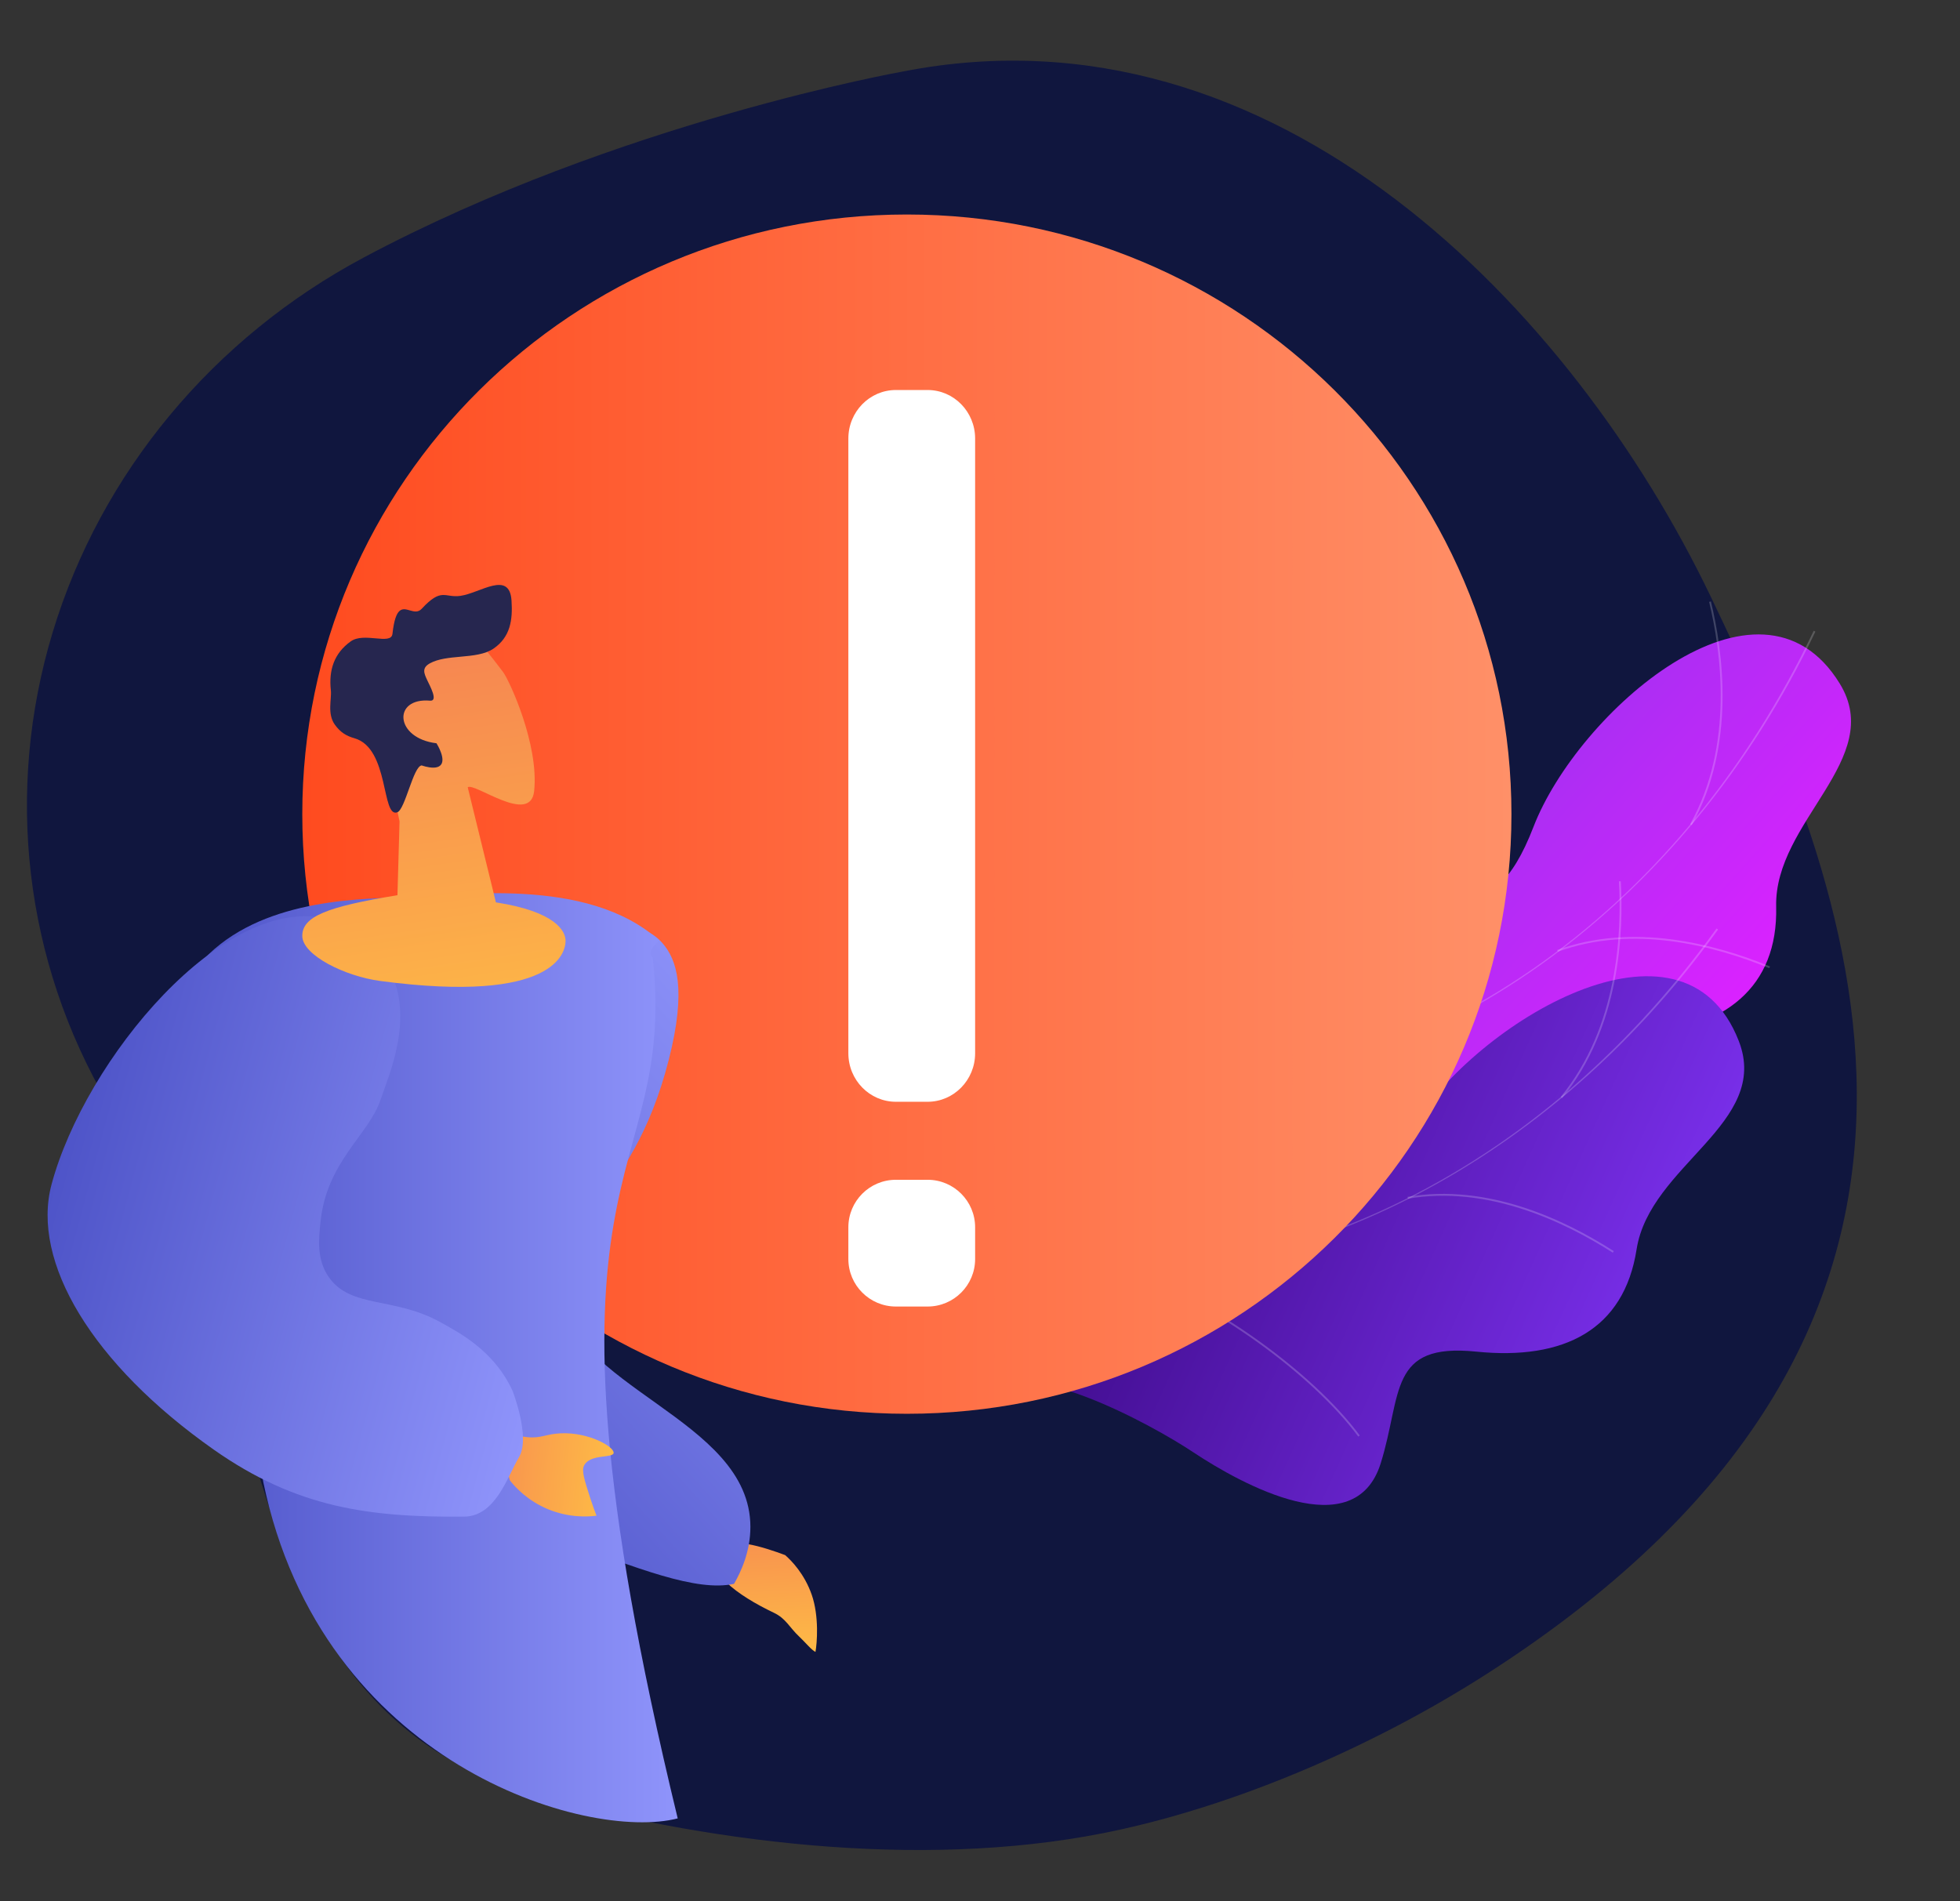 <svg width="201" height="195" viewBox="0 0 201 195" fill="none" xmlns="http://www.w3.org/2000/svg">
<rect x="0" y="0" width="201" height="195" fill="#333333" stroke="none"/>
<g clip-path="url(#clip0)">
<path d="M175.414 61.14C161.334 31.814 130.894 -0.163 92.633 7.327C92.633 7.327 63.419 12.497 37.346 26.386C21.87 34.63 10.349 48.494 5.407 64.83C0.46 81.168 2.512 98.598 11.076 113.174C16.637 122.638 21.531 132.703 24.33 143.333C29.205 161.827 34.918 178.731 55.544 184.29C73.956 189.255 95.996 191.837 114.957 187.631C127.845 184.772 141.426 178.763 152.499 171.661C208.929 135.469 189.497 90.473 175.414 61.14Z" fill="#10163E"/>
<path d="M120.519 122.868C119.763 122.389 118.541 120.678 118.405 120.102C117.51 116.264 115.371 109.181 117.358 105.514C117.697 104.889 120.859 105.629 121.54 105.225C123.669 105.209 124.411 105.336 126.429 104.326C132.393 101.346 127.986 88.484 139.402 90.004C147.764 91.112 152.75 96.496 157.261 84.802C161.772 73.108 180.408 56.645 188.672 70.115C193.414 77.846 181.939 84.235 182.147 92.982C182.344 101.293 176.88 105.523 167.819 106.236C158.754 106.954 161.129 111.85 160.21 119.237C159.109 128.111 146.617 123.959 141.015 121.551C136.503 119.612 123.699 117.716 120.519 122.868Z" fill="url(#paint0_linear)"/>
<path d="M116.743 112.69L116.741 112.501C146.084 111.973 171.972 94.101 185.999 64.696L186.17 64.778C179.522 78.714 169.831 90.496 158.136 98.856C145.838 107.638 131.522 112.422 116.743 112.69Z" fill="#FCFDFE" fill-opacity="0.2"/>
<path d="M159.094 122.487C153.245 117.004 141.714 111.556 133.39 110.355L133.418 110.164C141.773 111.371 153.351 116.839 159.223 122.344L159.094 122.487Z" fill="#FCFDFE" fill-opacity="0.2"/>
<path d="M122.5 112.512L122.442 112.33C126.62 111.044 129.996 107.696 132.47 102.378C134.282 98.482 135.583 93.635 136.327 87.978L136.514 88.002C135.767 93.678 134.463 98.544 132.641 102.46C130.15 107.828 126.739 111.209 122.5 112.512Z" fill="#FCFDFE" fill-opacity="0.2"/>
<path d="M159.749 97.611L159.687 97.433C167.447 94.603 175.84 96.789 181.514 99.117L181.44 99.296C175.792 96.977 167.449 94.799 159.749 97.611Z" fill="#FCFDFE" fill-opacity="0.2"/>
<path d="M173.486 84.627L173.318 84.534C177.859 76.418 176.49 66.763 175.272 61.733L175.455 61.689C176.682 66.749 178.054 76.457 173.486 84.627Z" fill="#FCFDFE" fill-opacity="0.2"/>
<path d="M100.349 143.014C93.159 136.283 99.174 140.402 99.147 139.809C98.952 135.867 99.307 132.135 101.914 128.874C102.359 128.317 105.334 129.616 106.075 129.338C108.173 129.707 108.875 129.959 111.041 129.331C117.432 127.462 115.39 114.008 126.345 117.543C134.37 120.135 138.31 126.327 144.828 115.617C151.347 104.907 172.593 92.024 178.317 106.773C181.603 115.237 169.187 119.479 167.835 128.133C166.548 136.359 160.428 139.541 151.39 138.625C142.35 137.703 143.814 142.956 141.597 150.069C138.933 158.615 127.394 152.285 122.315 148.91C118.226 146.188 104.393 138.502 100.349 143.014Z" fill="url(#paint1_linear)"/>
<path d="M99.412 130.096L99.443 129.91C128.381 134.648 157.016 121.68 176.034 95.224L176.189 95.335C167.175 107.875 155.549 117.748 142.562 123.882C128.915 130.336 113.992 132.486 99.412 130.096Z" fill="#FCFDFE" fill-opacity="0.2"/>
<path d="M139.293 147.338C134.518 140.888 124.155 133.46 116.191 130.784L116.249 130.604C124.244 133.289 134.652 140.748 139.444 147.224L139.293 147.338Z" fill="#FCFDFE" fill-opacity="0.2"/>
<path d="M105.1 130.96L105.08 130.77C109.42 130.251 113.33 127.559 116.709 122.766C119.183 119.252 121.322 114.711 123.063 109.269L123.243 109.326C121.5 114.785 119.352 119.346 116.864 122.877C113.452 127.72 109.494 130.437 105.1 130.96Z" fill="#FCFDFE" fill-opacity="0.2"/>
<path d="M144.375 122.943L144.344 122.752C152.47 121.354 160.334 125.007 165.495 128.318L165.394 128.478C160.257 125.19 152.44 121.552 144.375 122.943Z" fill="#FCFDFE" fill-opacity="0.2"/>
<path d="M160.193 112.621L160.047 112.503C165.952 105.317 166.323 95.569 166.021 90.393L166.214 90.38C166.513 95.578 166.139 105.384 160.193 112.621Z" fill="#FCFDFE" fill-opacity="0.2"/>
<path fill-rule="evenodd" clip-rule="evenodd" d="M93 145C58.758 145 31 117.466 31 83.5C31 49.535 58.758 22 93 22C127.242 22 155 49.535 155 83.5C155 117.466 127.242 145 93 145Z" fill="url(#paint2_linear)"/>
<path fill-rule="evenodd" clip-rule="evenodd" d="M95.125 113H91.875C89.183 113 87 110.772 87 108.023V44.977C87 42.228 89.183 40 91.875 40H95.125C97.817 40 100 42.228 100 44.977V108.023C100 110.772 97.817 113 95.125 113Z" fill="white"/>
<path fill-rule="evenodd" clip-rule="evenodd" d="M95.125 134H91.875C89.183 134 87 131.817 87 129.125V125.875C87 123.183 89.183 121 91.875 121H95.125C97.817 121 100 123.183 100 125.875V129.125C100 131.817 97.817 134 95.125 134Z" fill="white"/>
<path d="M73.528 158.962C72.158 161.086 75.545 163.59 79.369 165.413C80.601 166 80.943 166.895 81.952 167.845C82.606 168.461 83.225 169.239 83.627 169.422C83.787 168.557 84.019 165.785 83.242 163.552C82.489 161.407 81.174 160.07 80.521 159.494C78.527 158.755 74.545 157.387 73.528 158.962Z" fill="url(#paint3_linear)"/>
<path d="M76.954 156.592C76.956 159.153 75.974 161.225 75.275 162.442C71.417 163.274 65.466 160.9 57.23 157.84C43.721 152.83 38.697 136.517 40.894 127.898C44.165 115.068 49.928 107.408 58.755 97.906C61.412 95.045 65.528 94.002 67.913 96.702C69.413 98.4 70.43 101.447 68.579 108.709C64.711 123.826 56.593 125.173 57.204 132.058C58.12 142.386 76.931 145.422 76.954 156.592Z" fill="url(#paint4_linear)"/>
<path d="M41.08 92.041C46.885 91.867 60.227 89.813 67.577 96.439C67.707 96.555 66.205 97.365 66.942 98.233C69.5 122.498 52.794 117.605 69.5 186.498C60.252 188.884 33 180.998 27 151.998C26.379 148.998 27.348 146.701 25.803 140.45C23.594 131.524 23.565 132.204 21.746 125.114C18.742 113.424 18.251 101.474 20.316 99.029C25.875 92.431 35.882 92.2 41.08 92.041Z" fill="url(#paint5_linear)"/>
<path d="M50.427 145.763C51.259 146.449 52.506 147.246 54.115 147.401C55.52 147.533 55.992 147.061 57.533 147.002C60.428 146.885 63.031 148.41 62.926 149.026C62.834 149.581 60.502 149.099 59.898 150.306C59.623 150.842 59.939 151.822 60.56 153.737C60.79 154.447 61.014 155.041 61.174 155.453C60.301 155.564 58.389 155.688 56.202 154.788C54.102 153.918 52.84 152.531 52.301 151.847C51.674 149.815 51.054 147.795 50.427 145.763Z" fill="url(#paint6_linear)"/>
<path d="M33.728 94.289C23.019 91.42 8.713 108.69 5.287 121.476C3.16 129.416 9.478 139.929 21.91 148.669C30.402 154.639 37.823 155.628 47.586 155.549C50.835 155.523 52.032 151.453 53.23 149.437C54.427 147.422 52.566 142.654 52.566 142.654C50.662 138.489 47.029 136.647 45.118 135.581C40.388 132.98 35.964 134.206 33.718 130.983C32.477 129.198 32.677 127.169 32.866 125.348C33.477 119.161 37.802 116.41 39.02 112.812C39.932 110.136 42.486 104.395 39.975 99.543C38.388 96.481 36.807 95.114 33.728 94.289Z" fill="url(#paint7_linear)"/>
<path d="M31 95.988C31 94 33.5 93 40.759 91.814L40.968 84.454C40.97 84.382 40.972 84.311 40.974 84.239C38.551 73.106 39.289 64.87 41.128 64.163C41.7 63.931 44.67 63.588 45.592 63.763C45.66 63.776 45.755 63.798 45.755 63.798L47.24 64.437C48.314 64.955 48.931 65.395 51.592 68.925L51.599 68.934C52.24 69.798 55.289 76.374 54.776 81.145C54.394 84.663 48.661 80.22 47.965 80.744L50.856 92.548C57 93.502 58 95.5 58 96.5C58 97.618 57 103.002 38.985 100.609C35.413 100.135 31 97.976 31 95.988Z" fill="url(#paint8_linear)"/>
<path fill-rule="evenodd" clip-rule="evenodd" d="M43.813 69.762C43.488 69.066 43.223 68.5 44.103 68.023C44.953 67.561 46.082 67.458 47.213 67.355C48.478 67.24 49.747 67.124 50.635 66.506C52.318 65.334 52.595 63.626 52.456 61.58C52.244 58.479 49.248 60.825 47.213 61.113C45.596 61.342 45.308 60.21 43.246 62.437C42.869 62.843 42.439 62.72 42.02 62.599C41.273 62.384 40.56 62.179 40.247 65.007C40.179 65.621 39.425 65.552 38.518 65.469C37.649 65.389 36.64 65.297 35.964 65.783C34.249 67.014 33.705 68.736 33.929 70.79C34.03 71.712 33.528 73.205 34.345 74.333C34.902 75.103 35.502 75.477 36.348 75.716C39.953 76.737 39.098 83.962 40.755 83.305C41.556 82.987 42.387 78.576 43.246 78.501C43.246 78.501 43.897 78.746 44.479 78.73C44.743 78.722 44.993 78.662 45.161 78.501C45.773 77.916 44.881 76.425 44.772 76.248L44.761 76.231C40.476 75.716 40.247 71.529 44.103 71.861C44.97 71.936 44.091 70.357 43.813 69.762Z" fill="#26264F"/>
</g>
<defs>
<linearGradient id="paint0_linear" x1="170.969" y1="110.874" x2="138.702" y2="81.809" gradientUnits="userSpaceOnUse">
<stop stop-color="#DA22FF"/>
<stop offset="1" stop-color="#9733EE"/>
</linearGradient>
<linearGradient id="paint1_linear" x1="167.697" y1="135.919" x2="109.986" y2="109.929" gradientUnits="userSpaceOnUse">
<stop stop-color="#782EE8"/>
<stop offset="1" stop-color="#37077E"/>
</linearGradient>
<linearGradient id="paint2_linear" x1="31" y1="83.5" x2="155" y2="83.5" gradientUnits="userSpaceOnUse">
<stop stop-color="#FF4B1F"/>
<stop offset="1" stop-color="#FF9068"/>
</linearGradient>
<linearGradient id="paint3_linear" x1="79.674" y1="172.48" x2="78.432" y2="147.352" gradientUnits="userSpaceOnUse">
<stop stop-color="#FFC444"/>
<stop offset="0.996" stop-color="#F36F56"/>
</linearGradient>
<linearGradient id="paint4_linear" x1="48.5" y1="165.5" x2="97.01" y2="121.511" gradientUnits="userSpaceOnUse">
<stop stop-color="#4E54C8"/>
<stop offset="1" stop-color="#8F94FB"/>
</linearGradient>
<linearGradient id="paint5_linear" x1="19.062" y1="139.252" x2="69.5" y2="139.252" gradientUnits="userSpaceOnUse">
<stop stop-color="#4E54C8"/>
<stop offset="1" stop-color="#8F94FB"/>
</linearGradient>
<linearGradient id="paint6_linear" x1="65.313" y1="151.719" x2="40.292" y2="149.091" gradientUnits="userSpaceOnUse">
<stop stop-color="#FFC444"/>
<stop offset="0.996" stop-color="#F36F56"/>
</linearGradient>
<linearGradient id="paint7_linear" x1="6.495" y1="116.971" x2="58.3" y2="130.852" gradientUnits="userSpaceOnUse">
<stop stop-color="#4E54C8"/>
<stop offset="1" stop-color="#8F94FB"/>
</linearGradient>
<linearGradient id="paint8_linear" x1="47.501" y1="115.694" x2="37.502" y2="49.435" gradientUnits="userSpaceOnUse">
<stop stop-color="#FFC444"/>
<stop offset="0.996" stop-color="#F36F56"/>
</linearGradient>
<clipPath id="clip0">
<rect width="200" height="195" fill="white" transform="translate(0.5)"/>
</clipPath>
</defs>
</svg>

